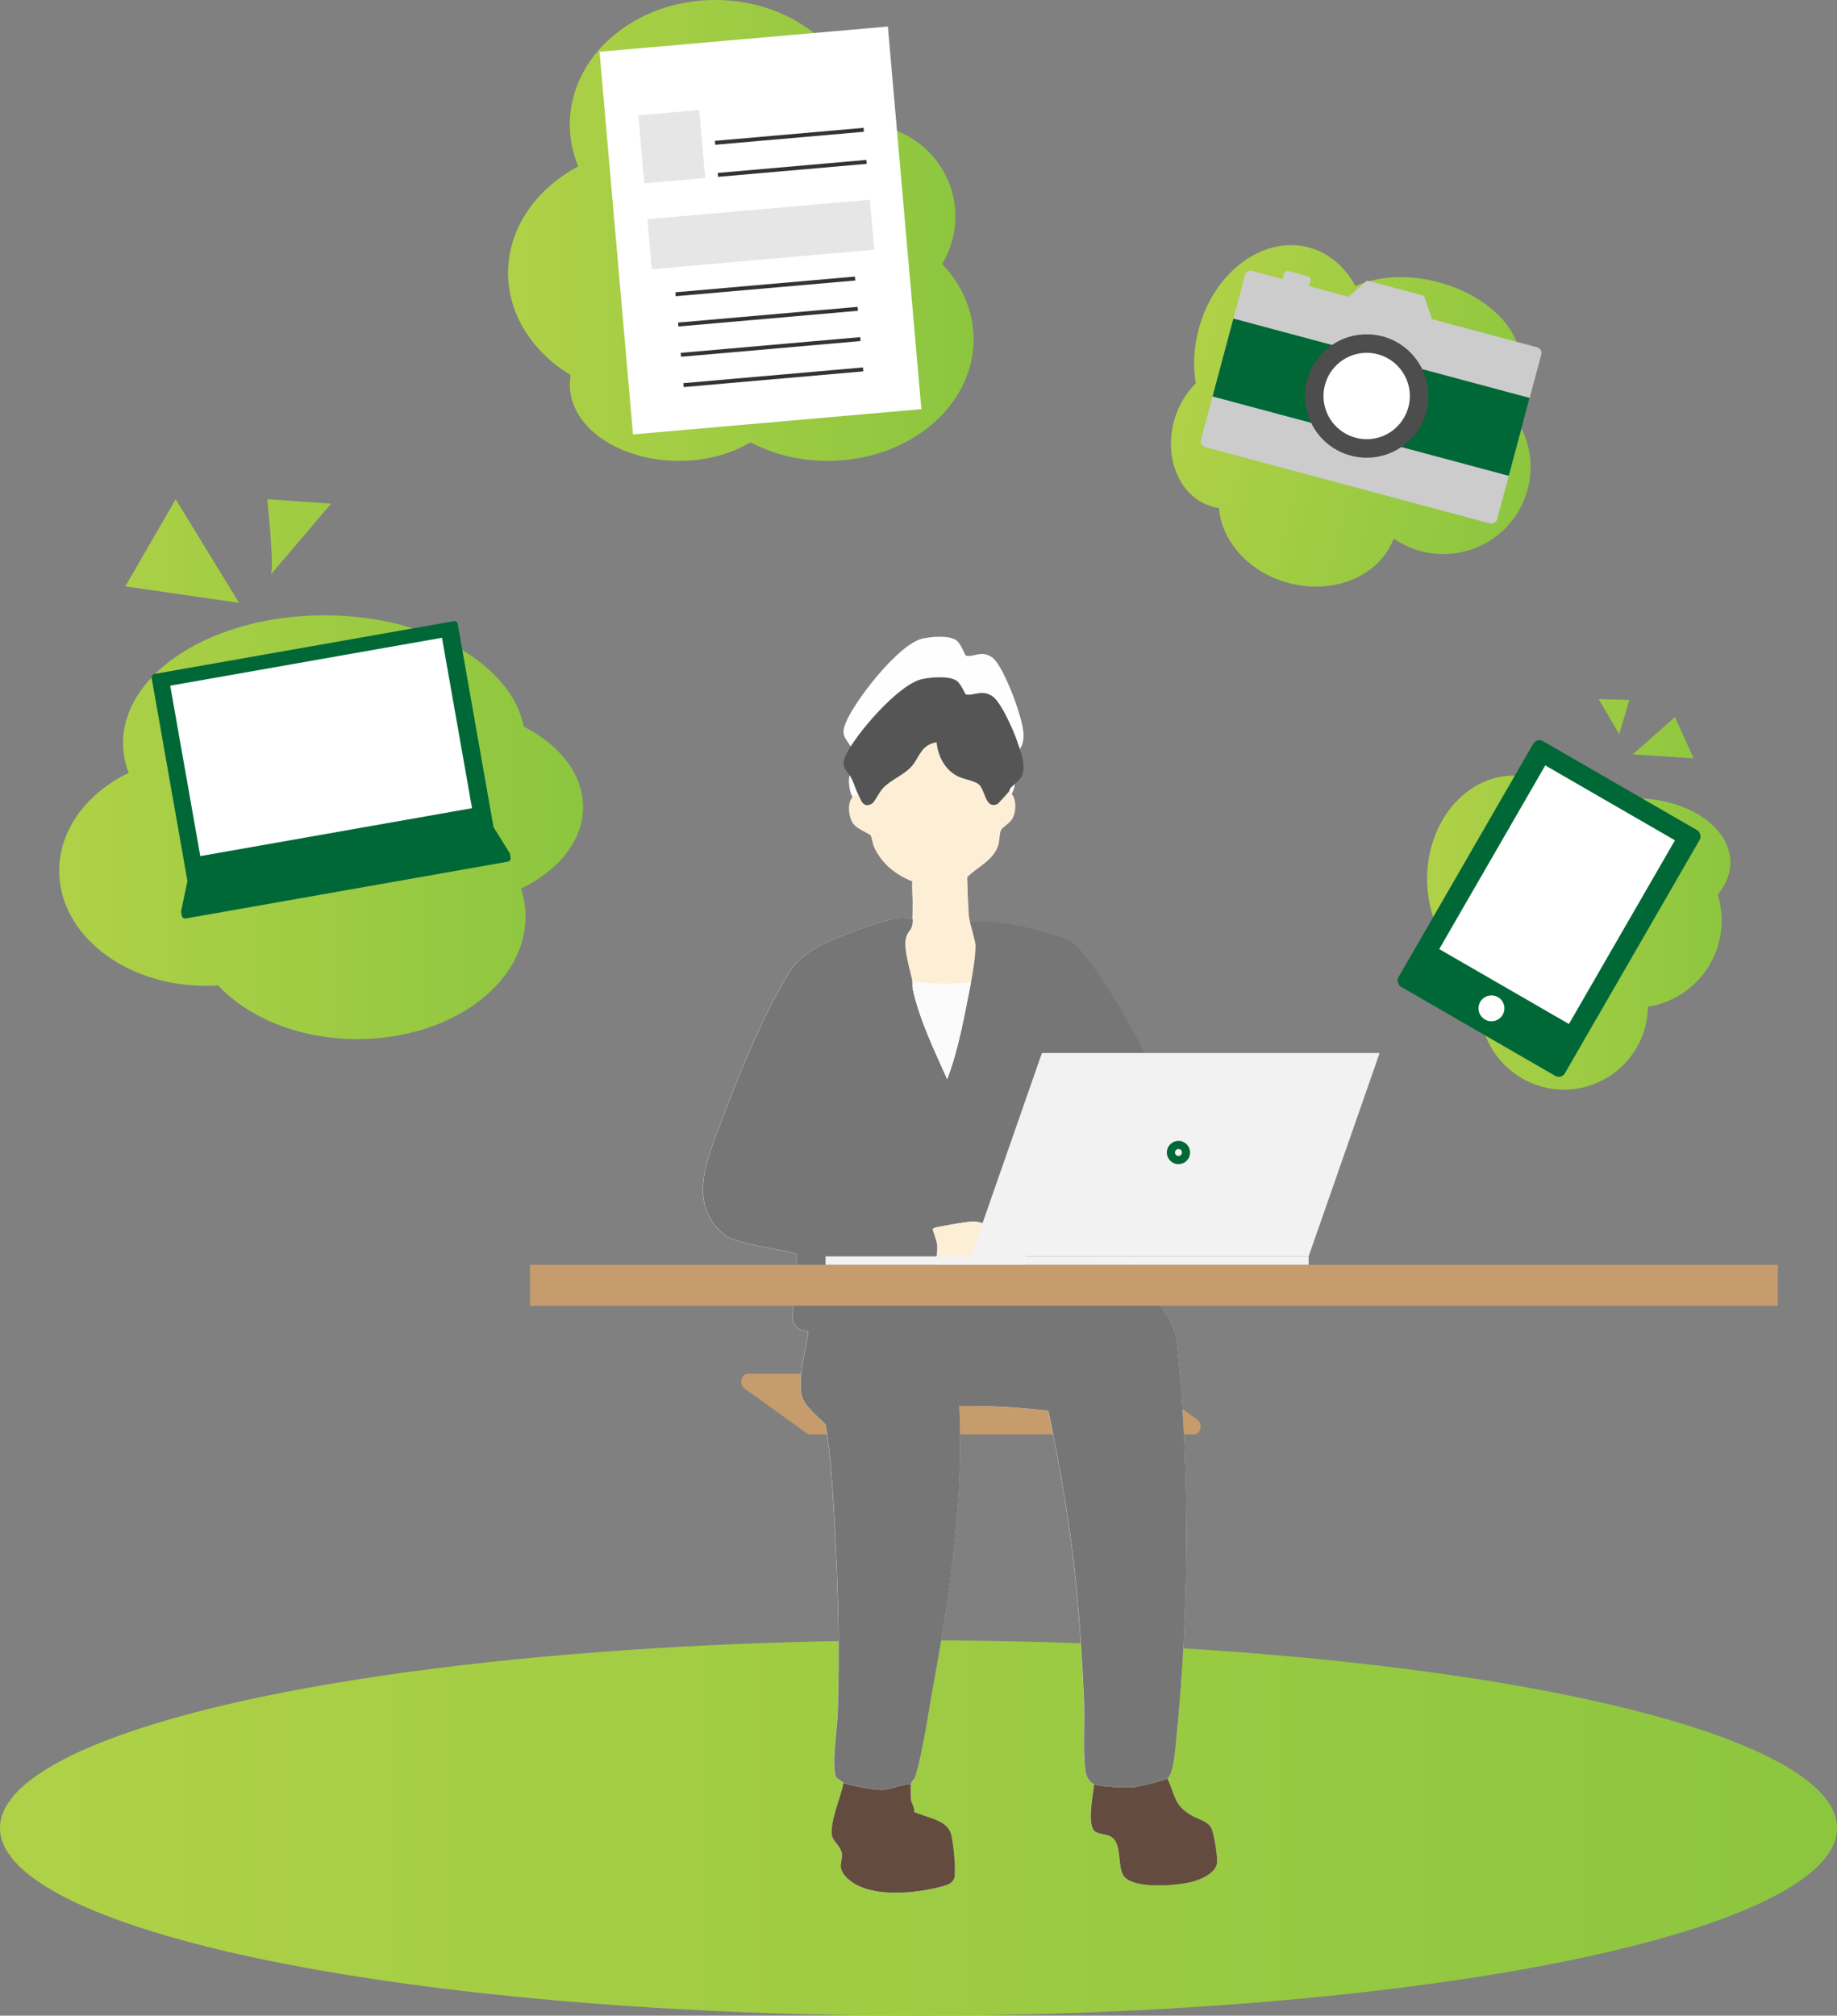 <?xml version="1.0" encoding="UTF-8"?>
<svg id="_レイヤー_2" data-name="レイヤー 2" xmlns="http://www.w3.org/2000/svg" xmlns:xlink="http://www.w3.org/1999/xlink" viewBox="0 0 626.33 687.1">
  <rect x="0" y="0" width="626.33" height="687.1" fill="#808080" stroke="none"/>
  <defs>
    <style>
      .cls-1 {
        fill: url(#_名称未設定グラデーション_23-3);
      }

      .cls-2 {
        fill: url(#_名称未設定グラデーション_23-2);
      }

      .cls-3 {
        fill: #767676;
      }

      .cls-4 {
        fill: #634c3f;
      }

      .cls-5 {
        fill: #4d4d4d;
      }

      .cls-6 {
        fill: #fff;
      }

      .cls-7 {
        fill: url(#_名称未設定グラデーション_29);
      }

      .cls-8 {
        fill: #c69c6d;
      }

      .cls-9 {
        fill: #fbfbfb;
      }

      .cls-10 {
        fill: #f2f2f2;
      }

      .cls-11 {
        fill: #006837;
      }

      .cls-12 {
        fill: #555;
      }

      .cls-13 {
        fill: url(#_名称未設定グラデーション_23);
      }

      .cls-14 {
        fill: #333;
      }

      .cls-15 {
        fill: url(#_名称未設定グラデーション_29-2);
      }

      .cls-16 {
        fill: #fdeed6;
      }

      .cls-17 {
        fill: #ccc;
      }

      .cls-18 {
        fill: #fefefe;
      }

      .cls-19 {
        fill: #e6e6e6;
      }
    </style>
    <linearGradient id="_名称未設定グラデーション_29" data-name="名称未設定グラデーション 29" x1="0" y1="623.13" x2="626.33" y2="623.13" gradientUnits="userSpaceOnUse">
      <stop offset="0" stop-color="#afd147"/>
      <stop offset="1" stop-color="#8cc63f"/>
    </linearGradient>
    <linearGradient id="_名称未設定グラデーション_29-2" data-name="名称未設定グラデーション 29" x1="20.19" y1="262.19" x2="198.78" y2="262.19" xlink:href="#_名称未設定グラデーション_29"/>
    <linearGradient id="_名称未設定グラデーション_23" data-name="名称未設定グラデーション 23" x1="173.24" y1="78.56" x2="331.96" y2="78.56" gradientUnits="userSpaceOnUse">
      <stop offset="0" stop-color="#afd147"/>
      <stop offset="1" stop-color="#8cc63f"/>
    </linearGradient>
    <linearGradient id="_名称未設定グラデーション_23-2" data-name="名称未設定グラデーション 23" x1="279.09" y1="-629.77" x2="401.57" y2="-629.77" gradientTransform="translate(-28.95 667.12) rotate(15)" xlink:href="#_名称未設定グラデーション_23"/>
    <linearGradient id="_名称未設定グラデーション_23-3" data-name="名称未設定グラデーション 23" x1="486.56" y1="304.87" x2="589.97" y2="304.87" xlink:href="#_名称未設定グラデーション_23"/>
  </defs>
  <g id="_レイヤー_1-2" data-name="レイヤー 1">
    <ellipse class="cls-7" cx="313.17" cy="623.13" rx="313.17" ry="63.97"/>
    <g>
      <path class="cls-8" d="M407.07,488.97h-130.8c-.42,0-.83-.14-1.19-.4l-21.25-15.26c-1.98-1.42-1.12-5.01,1.19-5.01h130.8c.42,0,.83.14,1.19.4l21.25,15.26c1.98,1.42,1.12,5.01-1.19,5.01Z"/>
      <g>
        <path class="cls-18" d="M344.05,259.95c.11-.14.14-.8.48-1.25,1.2-1.57,3.05-2.54,3.88-4.63,1.51-3.78-.35-8.92-1.51-12.72s-5.53-15.12-8.68-17.3c-3.58-2.49-6.3.07-8.84-.55-.45-.11-1.72-4.18-3.35-5.26-2.7-1.79-8.44-1.22-11.51-.55-8.12,1.77-23.21,21.29-26.2,28.76-1.95,4.86.59,5.39,2.13,8.87.84,1.9,1.18,3.62,2.12,5.63-4.15.84-3.46,7.92-1.93,10.68,1.42,2.56,5.71,4.05,6.17,4.82.41.68.7,3.26,1.32,4.68,2.57,5.93,7.09,10.08,12.96,12.62-.32,6.52.32,13.18-.03,19.68-1.09-.09-2.12-.47-3.23-.52-5.47-.23-23.76,7.01-29.09,9.93-7.92,4.34-9.6,8.13-13.74,15.74-7.27,13.35-13.88,29.89-19.28,44.18-4.73,12.52-11.42,27.67,1.12,38.11,4.31,3.59,24.47,5.56,24.77,6.81-.08,4.46-.26,8.95-.53,13.41-.32,5.37-3.42,12.07,4.51,12.75-.93,6.52-3.38,14.64-2.46,21.19.58,4.08,5.71,7.84,8.33,10.66,1.96,11.56,2.47,23.17,3.12,34.85,1.17,21,1.73,41.9,1.01,62.98-.2,6.02-1.72,14.72-1.03,20.47.08.66.14,1.39.54,1.95.09.12,2.32,1.73,2.46,1.79-.76,4.64-5.13,14.19-3.78,18.52.44,1.4,2.87,3.37,3.19,5.34.49,3.04-1.89,4.78,1.59,8.36,7.12,7.34,23.56,5.56,32.58,3.1,1.84-.5,3.81-1.06,4.29-3.21.52-2.35-.42-12.63-1.28-15-1.71-4.74-8.57-5.3-12.52-7.22.29-1.55-.98-3.03-1.07-4.18-.05-.66-.09-4.66-.02-5.22.16-1.31,1.1-1.5,1.38-2.37,2.67-8.23,4.77-23.42,6.46-32.52,5.7-30.75,10.12-62.7,8.65-94.03,10.15-.19,20.38.41,30.37,1.62,4.19,19.92,7.69,40.26,9.61,60.6,1.17,12.39,1.92,25.02,2.52,37.45.36,7.49-.46,18.02.52,24.96.22,1.52,1.43,3.82,2.95,4.29-.3,3.5-2.68,14.2.53,16.21,1.31.83,3.53.78,4.98,1.51,4.34,2.2,2.15,10.53,4.76,13.73,3.54,4.34,17.76,3.09,22.83,1.88,3.04-.73,8.08-2.85,8.77-6.22.4-1.97-.97-10.54-1.95-12.31-1.28-2.31-4.55-2.93-6.76-4.23-6.09-3.56-5.35-6.75-8.16-12.58,2.2-1.38,2.7-10.38,2.99-13.25,4.44-42.78,4.67-91.05.44-133.85-1.52-15.42-14.75-22-26.07-28.89-4.06-2.47-1.11-2.73-1.35-6.89,3.37,1.09,7.59,5.68,11.17,5.46s16.92-7.29,19.58-9.94c7.77-7.73.61-27.65-3.18-36.33-9.23-21.14-23.7-41.95-36.03-61.41-11.09-3.17-22.9-6.78-34.52-5.21-.34-1.39-.91-2.78-.99-4.26l-.4-19.37c3.65-4.04,8.82-6.24,10.64-11.85.6-1.84.42-4.6,1.01-5.98.49-1.16,3.13-2.56,3.99-4.5,1.21-2.71,1.49-8.01-1.25-10Z"/>
        <path class="cls-16" d="M292.57,270.71c.96,1.86,1.65,5.06,4.78,3.2.84-.5,2.44-3.92,3.7-5.25,2.81-2.98,7.45-4.58,10.01-7.7,2.52-3.08,2.95-7,8.24-7.94.49,4.35,2.44,8.77,6.59,11.26,2.25,1.35,6.06,1.73,7.7,2.99,2.43,1.87,2.2,8.62,6.46,6.83.32-.14,3.36-3.59,4-4.3,2.75,1.81,2.47,6.61,1.25,9.07-.87,1.76-3.5,3.04-3.99,4.08-.59,1.26-.42,3.76-1.01,5.43-1.82,5.09-6.99,7.08-10.64,10.75l.62,12.15c.04,2.6,1.58,6.62,1.91,8.04.73,3.07,1,1.35.62,5.81-.32,3.74-1.06,6.52-1.76,9.75-6.64.74-13.43.72-19.99-.5-.84-3.25-3.41-10.75-1.9-15.95.78-2.7,1.88-1.62,2.12-5.55.35-5.9-.5-6.51-.19-12.42-5.88-2.3-10.39-6.07-12.96-11.45-.61-1.28-.9-3.63-1.32-4.25-.47-.7-4.75-2.05-6.17-4.37-1.53-2.5-2.22-8.92,1.93-9.69Z"/>
        <path class="cls-3" d="M311.24,313.41c-.24,4.33-1.42,3.21-2.3,6.12-1.07,3.55,1.43,11.37,2.12,14.87.14.72-.07,1.68.13,2.6,2.28,10.59,7.36,20.98,11.76,30.87,3.98-10.51,5.92-21.92,8.11-32.98.71-3.57,1.59-9.27,1.58-12.73,0-.64-1.51-6.28-1.89-7.86,11.63-1.57,33.4,5.54,34.84,6.81,10.18,9.05,26.8,40.27,36.03,61.41,3.79,8.68,10.95,28.6,3.18,36.33-2.66,2.65-16,9.73-19.58,9.94s-7.81-4.37-11.17-5.46c.24,4.16-2.71,4.42,1.35,6.89,11.32,6.89,24.55,13.47,26.07,28.89,4.23,42.8,4,91.06-.44,133.85-.3,2.86-.8,11.86-2.99,13.25-1.41.89-9.8,2.82-11.75,2.99-2.9.26-10.53-.15-13.24-.99-1.52-.47-2.74-2.77-2.95-4.29-.99-6.94-.16-17.47-.52-24.96-.6-12.43-1.35-25.07-2.52-37.45-1.92-20.34-5.43-40.68-9.61-60.6-9.99-1.2-20.22-1.81-30.37-1.62,1.47,31.33-2.95,63.29-8.65,94.03-1.69,9.1-3.79,24.29-6.46,32.52-.28.87-1.22,1.06-1.38,2.37-3.22-.19-6.65,1.81-9.74,1.9-2.62.07-10.81-1.36-13.24-2.4-.14-.06-2.38-1.66-2.46-1.79-.4-.56-.46-1.29-.54-1.95-.69-5.75.82-14.46,1.03-20.47.71-21.08.15-41.99-1.01-62.98-.65-11.68-1.17-23.3-3.12-34.85-2.63-2.82-7.76-6.57-8.33-10.66-.92-6.54,1.53-14.67,2.46-21.19-7.92-.68-4.83-7.38-4.51-12.75.27-4.45.45-8.95.53-13.41-.3-1.26-20.45-3.22-24.77-6.81-12.54-10.44-5.85-25.59-1.12-38.11,5.4-14.3,12.01-30.83,19.28-44.18,4.15-7.61,5.83-11.4,13.74-15.74,5.33-2.92,23.62-10.16,29.09-9.93,1.11.05,2.31.43,3.41.52ZM370.52,414.84c1.24-3.05,10.93-9.29,10.42-12.62-4.13-7.92-8.24-15.94-13-23.51-.98-1.56-2.41-4.26-3.49-5.51-.45-.51-.48-1.05-1.41-.83.79,10.77.23,21.35,2.15,32.07.32,1.78.74,5.07,1.45,6.54.34.7,3.18,4.34,3.88,3.85ZM318.56,431.83c2.79.3,5.47-.84,8.26-.51,4.23.5,5.23.92,9.95,1,3.33.05,9.05,2.91,12.04.04,2.6-2.5-.03-8.28-2.31-10.23s-11.66-5.82-14.62-5.75c-2.71.07-9.5,1.41-12.57,1.97-.45.08-1.18.33-1.26.76-.05.28,1.43,3.88,1.52,5.47.14,2.53-.44,4.84-1.02,7.26Z"/>
        <path class="cls-12" d="M292.57,270.71c-.94-1.82-1.28-3.38-2.12-5.1-1.53-3.16-4.07-3.64-2.13-8.05,2.99-6.78,18.08-24.5,26.2-26.1,3.06-.61,8.81-1.13,11.51.5,1.63.98,2.9,4.67,3.35,4.77,2.54.56,5.25-1.76,8.84.5,3.15,1.98,7.49,12.19,8.68,15.7,1.16,3.45,3.02,8.12,1.51,11.54-.84,1.89-2.69,2.78-3.88,4.2-.34.4-.37,1.01-.48,1.13-.65.71-3.68,4.17-4,4.3-4.26,1.79-4.03-4.96-6.46-6.83-1.64-1.26-5.45-1.64-7.7-2.99-4.15-2.5-6.1-6.91-6.59-11.26-5.29.94-5.72,4.86-8.24,7.94-2.56,3.12-7.2,4.72-10.01,7.7-1.26,1.34-2.86,4.76-3.7,5.25-3.13,1.86-3.83-1.34-4.78-3.2Z"/>
        <path class="cls-4" d="M310.56,608.22c-.07.56-.03,4.56.02,5.22.09,1.15,1.37,2.62,1.07,4.18,3.95,1.92,10.81,2.49,12.52,7.22.86,2.37,1.8,12.65,1.28,15-.48,2.15-2.45,2.71-4.29,3.21-9.02,2.45-25.46,4.24-32.58-3.1-3.48-3.59-1.09-5.32-1.59-8.36-.32-1.97-2.75-3.95-3.19-5.34-1.36-4.33,3.01-13.87,3.78-18.52,2.44,1.03,10.62,2.47,13.24,2.4,3.1-.08,6.52-2.08,9.74-1.9Z"/>
        <path class="cls-4" d="M398.02,606.22c2.81,5.83,2.07,9.01,8.16,12.58,2.22,1.3,5.49,1.92,6.76,4.23.98,1.77,2.35,10.34,1.95,12.31-.69,3.37-5.73,5.49-8.77,6.22-5.06,1.21-19.29,2.46-22.83-1.88-2.61-3.2-.42-11.53-4.76-13.73-1.45-.74-3.67-.69-4.98-1.51-3.21-2.02-.82-12.71-.53-16.21,2.71.84,10.34,1.25,13.24.99,1.95-.17,10.34-2.1,11.75-2.99Z"/>
        <path class="cls-16" d="M318.56,431.83c.57-2.42,1.16-4.73,1.02-7.26-.09-1.59-1.57-5.19-1.52-5.47.08-.42.81-.67,1.26-.76,3.06-.55,9.85-1.9,12.57-1.97,2.97-.07,12.31,3.77,14.62,5.75s4.91,7.73,2.31,10.23c-2.99,2.87-8.71.01-12.04-.04-4.72-.08-5.72-.5-9.95-1-2.79-.33-5.48.81-8.26.51Z"/>
        <path class="cls-9" d="M370.52,414.84c-.7.49-3.54-3.15-3.88-3.85-.71-1.48-1.13-4.77-1.45-6.54-1.92-10.72-1.36-21.3-2.15-32.07.93-.22.97.32,1.41.83,1.08,1.25,2.5,3.94,3.49,5.51,4.76,7.57,8.87,15.58,13,23.51.51,3.33-9.18,9.57-10.42,12.62Z"/>
        <path class="cls-9" d="M331.05,334.9c-2.19,11.06-4.13,22.46-8.11,32.98-4.39-9.89-9.48-20.28-11.76-30.87-.2-.92.01-1.89-.13-2.6,6.56,1.35,13.35,1.31,19.99.5Z"/>
      </g>
      <rect class="cls-8" x="180.72" y="431.12" width="425.42" height="13.99"/>
      <polygon class="cls-10" points="446.18 428.28 331.05 428.28 355.25 358.94 470.39 358.94 446.18 428.28"/>
      <rect class="cls-10" x="281.46" y="428.28" width="164.72" height="2.84"/>
      <path class="cls-11" d="M401.8,388.91c-2.19,0-3.96,1.77-3.96,3.96s1.77,3.96,3.96,3.96,3.96-1.77,3.96-3.96-1.77-3.96-3.96-3.96ZM401.8,394.05c-.66,0-1.19-.53-1.19-1.19s.53-1.19,1.19-1.19,1.19.53,1.19,1.19-.53,1.19-1.19,1.19Z"/>
      <g>
        <path class="cls-15" d="M198.78,275.08c0,11.49-8.35,21.65-21.13,27.83.99,3.07,1.53,6.27,1.53,9.56,0,23.05-25.68,41.74-57.35,41.74-19.73,0-37.13-7.25-47.45-18.3-1.39.09-2.79.15-4.21.15-27.6,0-49.98-17.57-49.98-39.24,0-14.1,9.47-26.45,23.68-33.37-1.23-3.26-1.9-6.66-1.9-10.17,0-24.05,30.72-43.54,68.6-43.54,34.91,0,63.71,16.55,68.03,37.97,12.25,6.22,20.18,16.16,20.18,27.37ZM59.89,170.17l-17.16,29.72,38.78,5.61-21.62-35.33ZM112.9,171.69l-21.78-1.52s2.55,23.96,1.16,25.73l20.62-24.22Z"/>
        <g>
          <path class="cls-11" d="M168.27,281.95h0l-12.21-69.27c-.11-.63-.72-1.06-1.35-.94l-102.07,18c-.63.11-1.06.72-.94,1.35l12.21,69.27-2.18,10.32.26,1.47c.11.63.72,1.06,1.35.94l109.83-19.37c.63-.11,1.06-.72.94-1.35l-.26-1.47-5.58-8.96Z"/>
          <rect class="cls-6" x="62.45" y="225.12" width="94.08" height="58.99" transform="translate(-42.55 22.88) rotate(-10)"/>
        </g>
      </g>
      <g>
        <path class="cls-13" d="M321.24,89.97c2.84-4.72,4.5-10.22,4.5-16.13,0-17.32-14.04-31.36-31.36-31.36-.3,0-.6.04-.9.05,0-.01,0-.03,0-.05,0-23.46-22.21-42.49-49.6-42.49s-49.6,19.02-49.6,42.49c0,4.99,1.01,9.78,2.86,14.23-14.39,7.72-23.91,21.09-23.91,36.31,0,14.3,8.4,26.98,21.35,34.86-.19,1.07-.3,2.16-.3,3.27,0,14.34,16.66,25.96,37.22,25.96,9.32,0,17.82-2.39,24.35-6.34,7.65,4.01,16.7,6.34,26.4,6.34,27.45,0,49.7-18.56,49.7-41.45,0-9.71-4.02-18.63-10.72-25.7Z"/>
        <g>
          <rect class="cls-6" x="209.93" y="13.09" width="98.69" height="130.93" transform="translate(-5.86 22.9) rotate(-5)"/>
          <rect class="cls-19" x="218.62" y="38.37" width="20.84" height="23.25" transform="translate(-3.49 20.15) rotate(-5)"/>
          <rect class="cls-14" x="243.72" y="45.79" width="50.88" height="1.34" transform="translate(-3.03 23.64) rotate(-5)"/>
          <rect class="cls-14" x="244.67" y="56.73" width="50.88" height="1.34" transform="translate(-3.97 23.76) rotate(-5)"/>
          <rect class="cls-19" x="221.34" y="71.38" width="76.13" height="17.1" transform="translate(-5.98 22.91) rotate(-5)"/>
          <rect class="cls-14" x="230.23" y="96.96" width="61.45" height="1.34" transform="translate(-7.52 23.11) rotate(-5)"/>
          <rect class="cls-14" x="231.13" y="107.28" width="61.45" height="1.34" transform="translate(-8.41 23.23) rotate(-5)"/>
          <rect class="cls-14" x="232.03" y="117.6" width="61.45" height="1.34" transform="translate(-9.31 23.35) rotate(-5)"/>
          <rect class="cls-14" x="232.94" y="127.93" width="61.45" height="1.34" transform="translate(-10.2 23.47) rotate(-5)"/>
        </g>
      </g>
      <g>
        <path class="cls-2" d="M415.62,173.19c-.69-.1-1.39-.23-2.08-.42-10.87-2.91-16.82-15.96-13.28-29.14,1.39-5.2,4.06-9.64,7.44-12.94-.97-5.8-.72-12.14.99-18.52,5.23-19.52,22.05-31.97,37.57-27.82,6.91,1.85,12.4,6.7,15.9,13.22,7.39-3.47,17.72-4.21,28.35-1.36,18.22,4.88,30.41,18.45,27.23,30.31-1.03,3.83-3.54,7.01-7.08,9.4,8.95,7.15,13.33,19.16,10.17,30.93-4.25,15.86-20.55,25.26-36.4,21.02-3.41-.91-6.52-2.39-9.26-4.29-4.65,12.59-20.19,19.33-35.84,15.14-13.47-3.61-22.83-14.2-23.72-25.53Z"/>
        <g>
          <path class="cls-17" d="M524.06,118.38l-35.83-9.6-2.48-7.35c-.13-.37-.43-.66-.81-.76l-18.25-4.89c-.38-.1-.78,0-1.08.25l-5.83,5.13-13.52-3.62.51-1.89c.17-.63-.2-1.27-.83-1.44l-6.7-1.8c-.63-.17-1.27.2-1.44.83l-.51,1.89-10.31-2.76c-1.09-.29-2.21.35-2.5,1.45l-15.03,56.08c-.29,1.09.35,2.21,1.45,2.5l97.07,26.01c1.09.29,2.21-.36,2.5-1.45l15.03-56.08c.29-1.09-.35-2.21-1.45-2.5Z"/>
          <rect class="cls-11" x="415.19" y="121.65" width="104.58" height="27.49" transform="translate(50.97 -116.38) rotate(15)"/>
          <g>
            <circle class="cls-5" cx="465.97" cy="134.99" r="21.03"/>
            <circle class="cls-6" cx="465.97" cy="134.99" r="14.72"/>
          </g>
        </g>
      </g>
      <g>
        <path class="cls-1" d="M585.65,304.89c.88,2.81,1.36,5.8,1.36,8.9,0,14.86-10.9,27.15-25.14,29.37-.21,15.65-12.95,28.27-28.64,28.27s-28.66-12.83-28.66-28.66c0-3.5.66-6.85,1.81-9.95-11.53-4.77-19.81-17.85-19.81-33.24,0-19.43,13.19-35.18,29.46-35.18,8.77,0,16.65,4.59,22.04,11.86,5.39-2.62,12.02-4.17,19.18-4.17,18.08,0,32.73,9.82,32.73,21.93,0,3.96-1.57,7.67-4.31,10.88ZM555.53,238.61l-10.45-.31,6.99,11.97,3.46-11.66ZM577.44,258.49l-6.37-14.05-14.38,12.72,20.74,1.33Z"/>
        <g>
          <rect class="cls-11" x="495.41" y="261.33" width="65.52" height="96.72" rx="2.38" ry="2.38" transform="translate(225.6 -222.6) rotate(30)"/>
          <rect class="cls-6" x="505.36" y="268.83" width="51.06" height="72.3" transform="translate(223.62 -224.58) rotate(30)"/>
          <circle class="cls-6" cx="508.52" cy="343.72" r="4.41"/>
        </g>
      </g>
    </g>
  </g>
</svg>